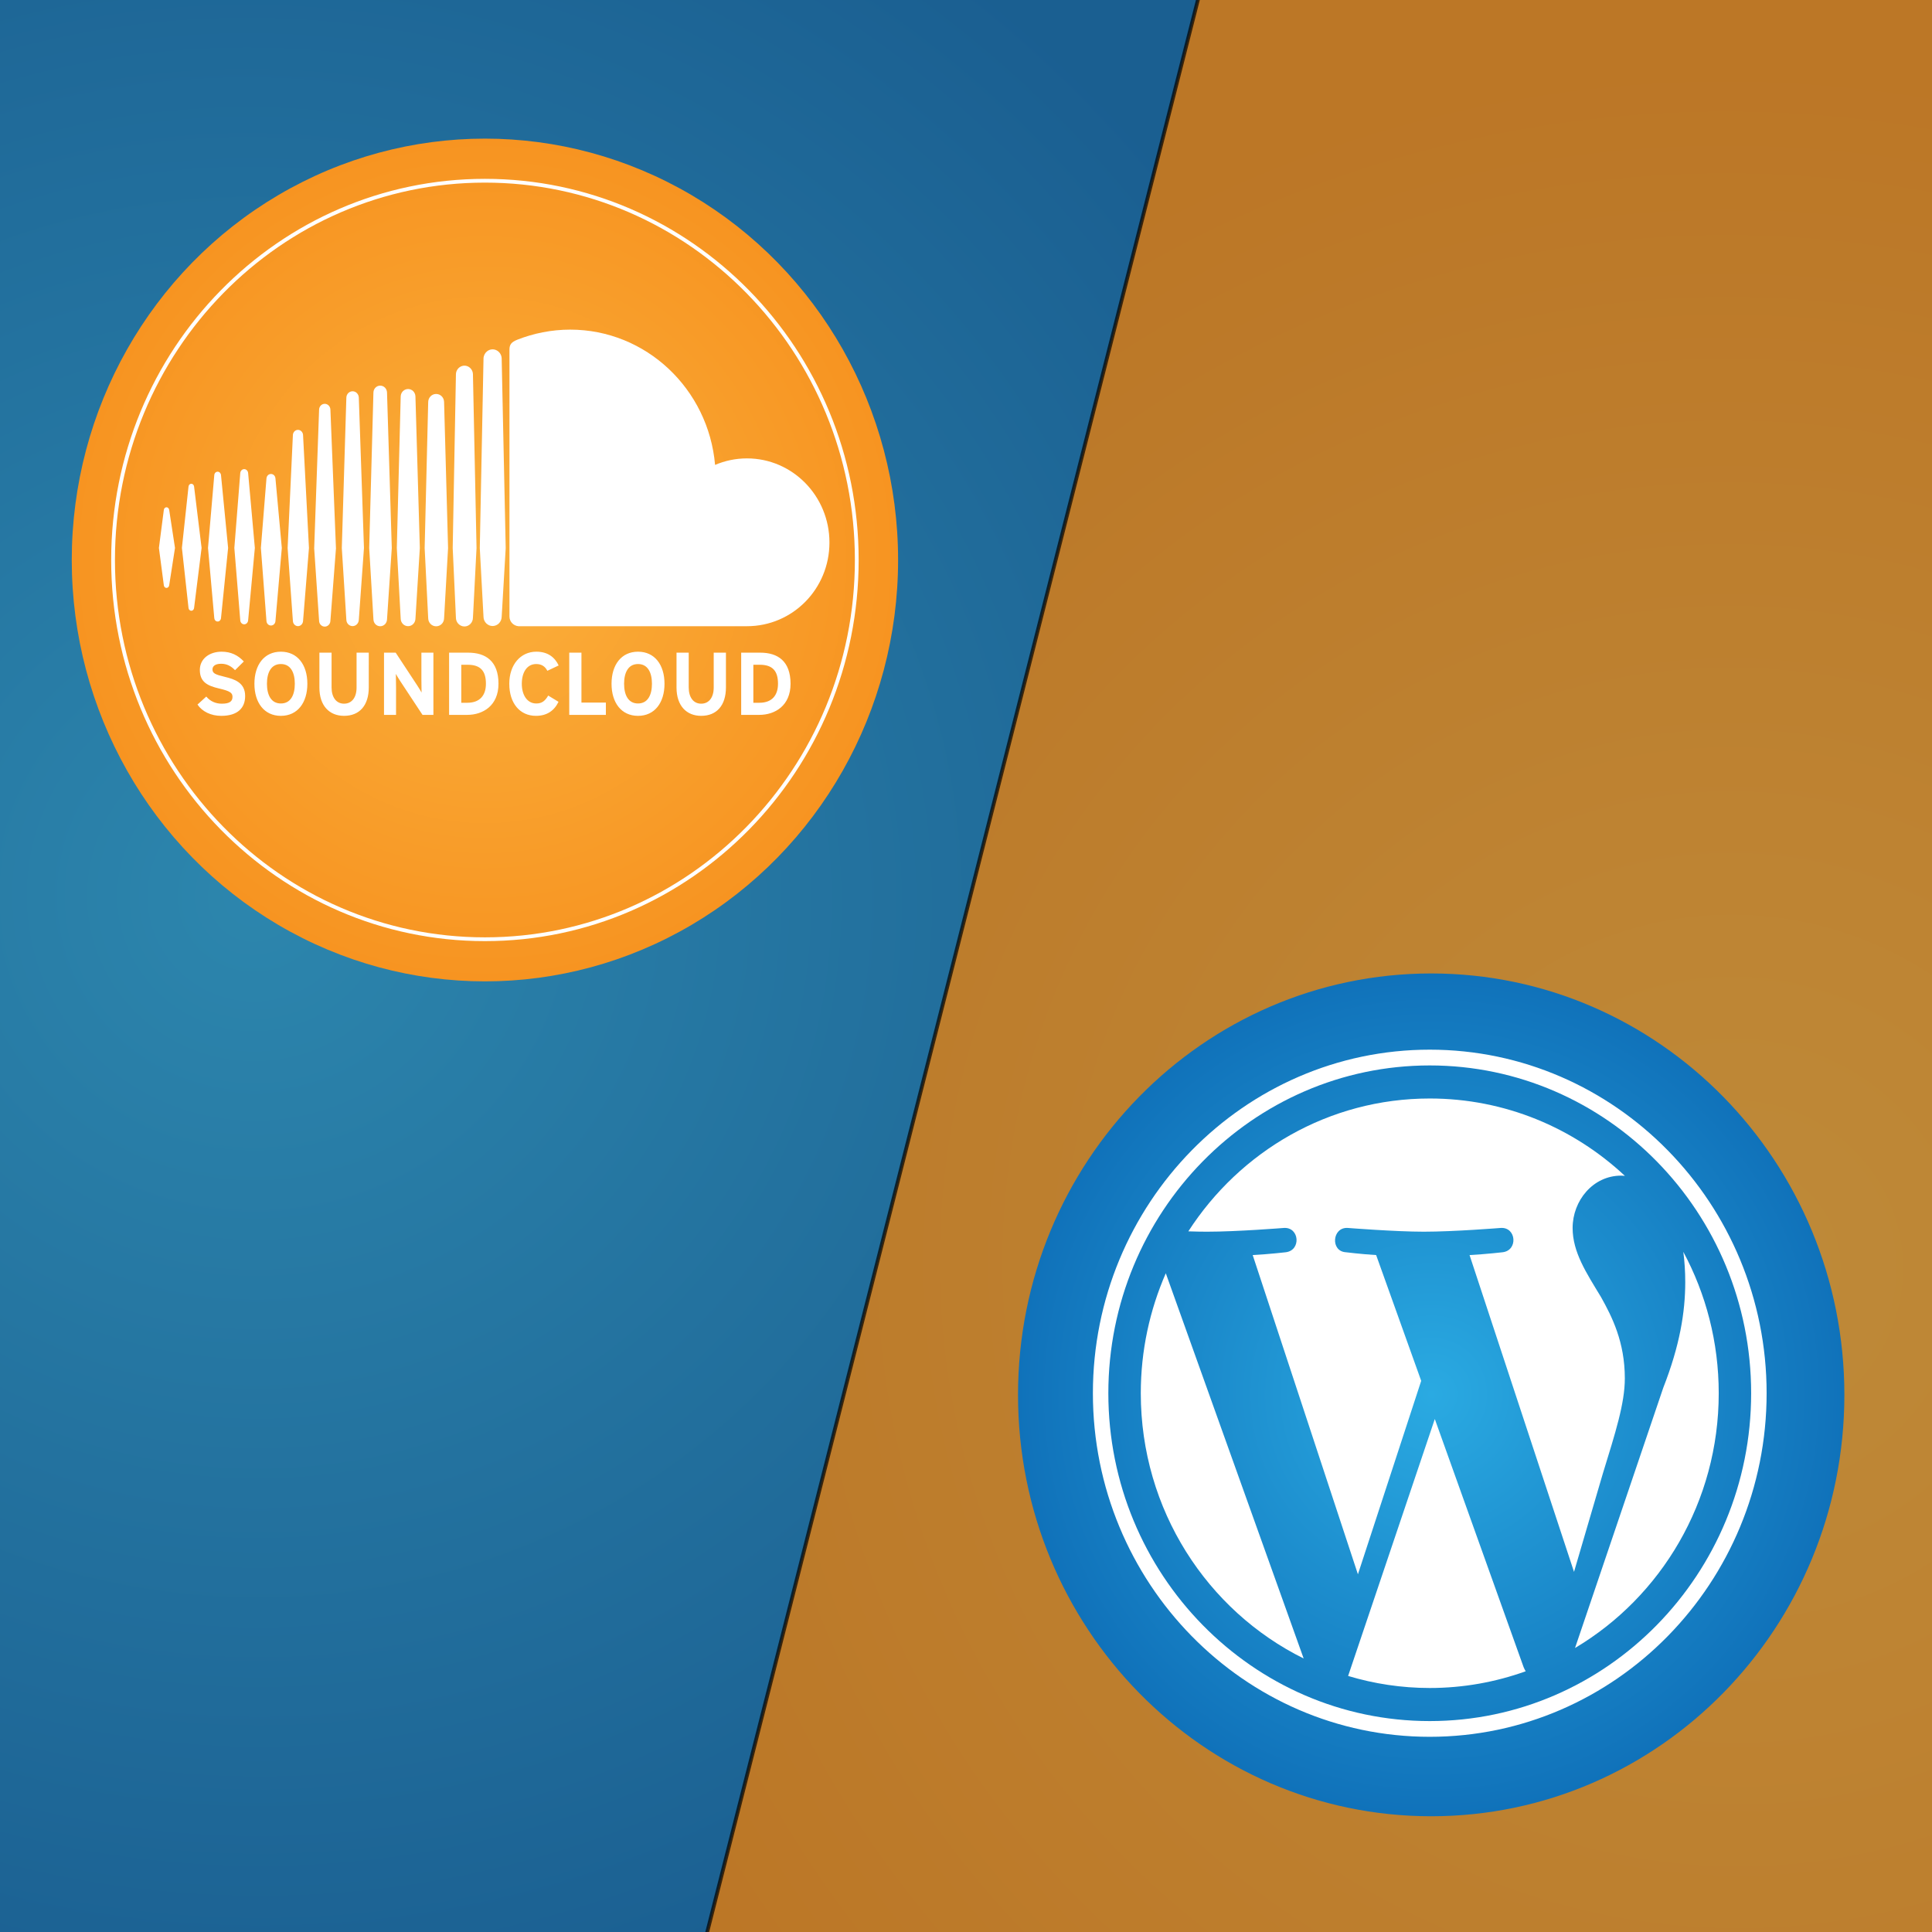 <?xml version="1.0" encoding="UTF-8"?>
<svg xmlns="http://www.w3.org/2000/svg" xmlns:xlink="http://www.w3.org/1999/xlink" version="1.1" id="Layer_1" x="0px" y="0px" width="256px" height="256px" viewBox="0 0 256 256" xml:space="preserve">
<rect x="0" y="0" width="256" height="256" fill="#333333" stroke="none"/>
<g>
	
		<radialGradient id="SVGID_1_" cx="220.758" cy="125.547" r="156.331" gradientTransform="matrix(1.008 0.256 -0.252 0.994 38.905 -13.424)" gradientUnits="userSpaceOnUse">
		<stop offset="0" style="stop-color:#FBB03C"></stop>
		<stop offset="1" style="stop-color:#F79421"></stop>
	</radialGradient>
	<polygon opacity="0.7" fill="url(#SVGID_1_)" points="287.565,387.797 74.014,333.563 171.959,-52.106 385.51,2.125  "></polygon>
	
		<radialGradient id="SVGID_2_" cx="26.26" cy="126.328" r="150.841" gradientTransform="matrix(1.008 0.256 -0.252 0.994 38.905 -13.424)" gradientUnits="userSpaceOnUse">
		<stop offset="0" style="stop-color:#2AAAE2"></stop>
		<stop offset="1" style="stop-color:#1072BA"></stop>
	</radialGradient>
	<polygon opacity="0.7" fill="url(#SVGID_2_)" stroke="#000000" stroke-width="0.5" points="73.816,334.343 -104.772,288.987    -6.829,-96.684 171.76,-51.33  "></polygon>
</g>
<g>
	<g>
		<g>
			
				<radialGradient id="SVGID_3_" cx="32.217" cy="63.66" r="59.196" gradientTransform="matrix(0.925 0 0 0.943 34.461 14.151)" gradientUnits="userSpaceOnUse">
				<stop offset="0" style="stop-color:#FBB03C"></stop>
				<stop offset="1" style="stop-color:#F79421"></stop>
			</radialGradient>
			<ellipse fill="url(#SVGID_3_)" cx="64.255" cy="74.203" rx="54.747" ry="55.834"></ellipse>
			<path fill="none" stroke="#FFFFFF" stroke-width="0.5" d="M113.526,74.203c0,27.753-22.06,50.25-49.273,50.25     c-27.208,0-49.271-22.498-49.271-50.25c0-27.755,22.063-50.255,49.271-50.255C91.466,23.948,113.526,46.448,113.526,74.203z"></path>
		</g>
		<g>
			<g>
				<path fill="#FFFFFF" d="M25.35,64.1c-0.191,0-0.344,0.152-0.37,0.366l-0.876,8.137l0.876,7.961      c0.026,0.211,0.179,0.366,0.37,0.366c0.186,0,0.338-0.15,0.366-0.366l0.995-7.961l-0.995-8.139      C25.688,64.25,25.536,64.1,25.35,64.1z"></path>
				<path fill="#FFFFFF" d="M22.065,67.217c-0.188,0-0.333,0.146-0.357,0.354l-0.651,5.032l0.651,4.946      c0.024,0.208,0.169,0.354,0.357,0.354c0.176,0,0.322-0.142,0.354-0.352l0.769-4.948l-0.769-5.034      C22.388,67.362,22.242,67.217,22.065,67.217z"></path>
				<path fill="#FFFFFF" d="M28.84,62.503c-0.237,0-0.422,0.188-0.446,0.446l-0.831,9.656l0.831,9.304      c0.024,0.257,0.209,0.445,0.446,0.445c0.228,0,0.418-0.188,0.443-0.441l0.943-9.308l-0.943-9.656      C29.258,62.691,29.068,62.503,28.84,62.503z"></path>
				<path fill="#FFFFFF" d="M32.358,62.163c-0.273,0-0.5,0.225-0.522,0.523l-0.784,9.92l0.784,9.598      c0.022,0.297,0.249,0.521,0.522,0.521c0.272,0,0.496-0.224,0.521-0.521l0.89-9.598l-0.89-9.923      C32.854,62.386,32.63,62.163,32.358,62.163z"></path>
				<polygon fill="#FFFFFF" points="36.499,82.285 36.499,82.285 36.499,82.285     "></polygon>
				<path fill="#FFFFFF" d="M36.499,63.4c-0.02-0.337-0.276-0.596-0.593-0.596c-0.32,0-0.577,0.259-0.599,0.6l-0.739,9.204      l0.739,9.678c0.022,0.339,0.279,0.598,0.599,0.598c0.317,0,0.573-0.257,0.593-0.598l0.842-9.678L36.499,63.4z"></path>
				<path fill="#FFFFFF" d="M39.482,56.958c-0.359,0-0.652,0.3-0.672,0.68l-0.698,14.974l0.698,9.676      c0.02,0.378,0.312,0.679,0.672,0.679c0.355,0,0.652-0.301,0.674-0.681v0.004l0.783-9.678l-0.783-14.976      C40.134,57.257,39.837,56.958,39.482,56.958z"></path>
				<path fill="#FFFFFF" d="M43.032,53.508c-0.405,0-0.731,0.332-0.75,0.757l-0.651,18.398l0.651,9.616      c0.018,0.419,0.345,0.751,0.75,0.751c0.398,0,0.729-0.332,0.748-0.756l-0.001,0.007l0.738-9.618l-0.737-18.398      C43.761,53.84,43.43,53.508,43.032,53.508z"></path>
				<path fill="#FFFFFF" d="M46.72,51.845c-0.446,0-0.809,0.368-0.826,0.838l-0.603,19.931l0.603,9.518      c0.017,0.465,0.38,0.832,0.826,0.832c0.443,0,0.804-0.367,0.825-0.835v0.005l0.682-9.52l-0.682-19.931      C47.524,52.213,47.163,51.845,46.72,51.845z"></path>
				<path fill="#FFFFFF" d="M51.282,52.012c-0.017-0.515-0.409-0.913-0.903-0.913c-0.488,0-0.883,0.399-0.898,0.913l-0.56,20.604      l0.562,9.457c0.014,0.509,0.408,0.907,0.896,0.907c0.494,0,0.886-0.398,0.903-0.911l0.631-9.454L51.282,52.012z"></path>
				<polygon fill="#FFFFFF" points="51.282,82.07 51.282,82.07 51.282,82.075     "></polygon>
				<path fill="#FFFFFF" d="M54.073,51.549c-0.534,0-0.963,0.433-0.978,0.99l-0.514,20.078l0.514,9.369      c0.015,0.548,0.444,0.985,0.978,0.985c0.534,0,0.961-0.437,0.976-0.991v0.008l0.581-9.371L55.048,52.54      C55.034,51.982,54.606,51.549,54.073,51.549z"></path>
				<path fill="#FFFFFF" d="M57.79,52.202c-0.576,0-1.038,0.47-1.051,1.069l-0.47,19.347l0.47,9.309      c0.013,0.591,0.475,1.06,1.051,1.06c0.58,0,1.043-0.469,1.054-1.068v0.01l0.527-9.311l-0.527-19.347      C58.833,52.672,58.37,52.202,57.79,52.202z"></path>
				<path fill="#FFFFFF" d="M62.163,48.648c-0.181-0.124-0.393-0.196-0.622-0.196c-0.225,0-0.431,0.069-0.609,0.187      c-0.307,0.205-0.514,0.559-0.519,0.961l-0.004,0.216l-0.423,22.796c0,0.017,0.427,9.255,0.427,9.255      c0,0.014,0.001,0.03,0.001,0.042c0.013,0.257,0.109,0.494,0.264,0.685c0.206,0.25,0.519,0.416,0.863,0.416      c0.306,0,0.581-0.128,0.788-0.337c0.204-0.206,0.333-0.494,0.336-0.808l0.05-0.915l0.427-8.327l-0.475-23.023      C62.662,49.202,62.459,48.855,62.163,48.648z"></path>
				<polygon fill="#FFFFFF" points="62.666,81.869 62.666,81.867 62.666,81.869 62.666,81.867 62.667,81.864 62.666,81.864       62.666,81.867     "></polygon>
				<path fill="#FFFFFF" d="M65.883,46.466c-0.178-0.11-0.388-0.175-0.612-0.175c-0.286,0-0.549,0.104-0.758,0.281      c-0.266,0.225-0.441,0.562-0.446,0.942l-0.002,0.127l-0.49,24.983l0.249,4.617l0.243,4.497c0.011,0.664,0.548,1.213,1.204,1.213      c0.654,0,1.192-0.549,1.203-1.224v0.012l0,0l0.534-9.114l0,0l-0.534-25.112C66.468,47.069,66.232,46.681,65.883,46.466z"></path>
				<path fill="#FFFFFF" d="M98.978,60.739c-1.495,0-2.925,0.308-4.227,0.864c-0.869-10.044-9.128-17.926-19.204-17.926      c-2.464,0-4.866,0.496-6.989,1.332c-0.827,0.329-1.046,0.661-1.052,1.312v35.375c0.006,0.683,0.525,1.213,1.18,1.279      c0.028,0.004,30.291,0,30.291,0c6.036,0,10.929-4.932,10.929-11.091C109.907,65.729,105.013,60.739,98.978,60.739z"></path>
			</g>
			<path fill="#FFFFFF" d="M29.782,89.683c-1.281-0.305-1.627-0.472-1.627-0.99c0-0.363,0.288-0.742,1.154-0.742     c0.74,0,1.316,0.308,1.835,0.85l1.164-1.153c-0.761-0.814-1.684-1.296-2.943-1.296c-1.592,0-2.885,0.92-2.885,2.415     c0,1.623,1.039,2.105,2.53,2.457c1.521,0.354,1.797,0.591,1.797,1.122c0,0.624-0.449,0.895-1.406,0.895     c-0.773,0-1.499-0.271-2.068-0.944l-1.164,1.061c0.611,0.92,1.789,1.496,3.14,1.496c2.205,0,3.174-1.061,3.174-2.628     C32.483,90.436,31.063,89.991,29.782,89.683z M37.219,86.353c-2.208,0-3.508,1.738-3.508,4.25c0,2.51,1.301,4.251,3.508,4.251     c2.202,0,3.508-1.741,3.508-4.251C40.727,88.09,39.421,86.353,37.219,86.353z M37.219,93.214c-1.306,0-1.847-1.142-1.847-2.612     s0.542-2.614,1.847-2.614s1.845,1.144,1.845,2.614S38.524,93.214,37.219,93.214z M47.247,91.108c0,1.318-0.633,2.133-1.659,2.133     c-1.027,0-1.653-0.837-1.653-2.156v-4.604h-1.613v4.627c0,2.404,1.317,3.745,3.266,3.745c2.051,0,3.276-1.38,3.276-3.769v-4.604     h-1.617V91.108z M55.836,89.969c0,0.457,0.023,1.491,0.023,1.8c-0.104-0.213-0.37-0.627-0.565-0.933l-2.864-4.355h-1.547v8.243     h1.595v-3.626c0-0.463-0.025-1.496-0.025-1.804c0.106,0.211,0.372,0.624,0.565,0.933l2.966,4.497h1.444v-8.243h-1.591V89.969z      M62.035,86.481h-2.528v8.243h2.41c2.079,0,4.134-1.225,4.134-4.122C66.051,87.585,64.341,86.481,62.035,86.481z M61.917,93.12     h-0.795v-5.036h0.855c1.708,0,2.41,0.835,2.41,2.518C64.387,92.107,63.615,93.12,61.917,93.12z M71.049,87.988     c0.728,0,1.188,0.331,1.477,0.897l1.5-0.708c-0.506-1.072-1.43-1.825-2.955-1.825c-2.111,0-3.588,1.738-3.588,4.25     c0,2.602,1.418,4.251,3.531,4.251c1.468,0,2.436-0.696,2.991-1.861l-1.364-0.826c-0.428,0.732-0.854,1.049-1.58,1.049     c-1.214,0-1.919-1.129-1.919-2.612C69.143,89.072,69.837,87.988,71.049,87.988z M77.044,86.481h-1.616v8.243h4.854v-1.626h-3.238     V86.481z M84.54,86.353c-2.205,0-3.508,1.738-3.508,4.25c0,2.51,1.304,4.251,3.508,4.251c2.208,0,3.51-1.741,3.51-4.251     C88.05,88.09,86.747,86.353,84.54,86.353z M84.54,93.214c-1.305,0-1.845-1.142-1.845-2.612s0.541-2.614,1.845-2.614     c1.306,0,1.846,1.144,1.846,2.614S85.845,93.214,84.54,93.214z M94.57,91.108c0,1.318-0.634,2.133-1.661,2.133     c-1.027,0-1.65-0.837-1.65-2.156v-4.604h-1.617v4.627c0,2.404,1.317,3.745,3.268,3.745c2.053,0,3.28-1.38,3.28-3.769v-4.604     h-1.62V91.108z M100.736,86.481H98.21v8.243h2.408c2.082,0,4.134-1.225,4.134-4.122     C104.751,87.585,103.044,86.481,100.736,86.481z M100.618,93.12h-0.795v-5.036h0.855c1.707,0,2.411,0.835,2.411,2.518     C103.088,92.107,102.317,93.12,100.618,93.12z"></path>
		</g>
	</g>
	<g>
		<g>
			
				<radialGradient id="SVGID_4_" cx="167.799" cy="180.935" r="59.197" gradientTransform="matrix(0.925 0 0 0.943 34.461 14.151)" gradientUnits="userSpaceOnUse">
				<stop offset="0" style="stop-color:#2AAAE2"></stop>
				<stop offset="1" style="stop-color:#1072BA"></stop>
			</radialGradient>
			<path fill="url(#SVGID_4_)" d="M244.389,184.83c0,30.836-24.513,55.834-54.749,55.834c-30.237,0-54.747-24.998-54.747-55.834     c0-30.844,24.51-55.842,54.747-55.842C219.876,128.988,244.389,153.986,244.389,184.83z"></path>
		</g>
		<g>
			<g>
				<path fill="#FFFFFF" d="M151.16,184.611c0,15.458,8.808,28.815,21.582,35.147l-18.268-51.044      C152.353,173.572,151.16,178.946,151.16,184.611z"></path>
				<path fill="#FFFFFF" d="M215.298,182.641c0-4.831-1.701-8.167-3.158-10.776c-1.943-3.213-3.76-5.936-3.76-9.156      c0-3.587,2.671-6.931,6.429-6.931c0.167,0,0.334,0.022,0.5,0.032c-6.813-6.366-15.895-10.253-25.862-10.253      c-13.37,0-25.146,7-31.986,17.602c0.896,0.031,1.741,0.048,2.462,0.048c4.003,0,10.205-0.498,10.205-0.498      c2.062-0.123,2.305,2.972,0.243,3.221c0,0-2.076,0.245-4.382,0.374l13.943,42.301l8.384-25.635l-5.969-16.666      c-2.061-0.129-4.015-0.374-4.015-0.374c-2.066-0.123-1.821-3.344,0.242-3.221c0,0,6.322,0.498,10.086,0.498      c4.003,0,10.205-0.498,10.205-0.498c2.064-0.123,2.303,2.972,0.245,3.221c0,0-2.078,0.245-4.386,0.374l13.842,41.979      l3.817-13.02C214.04,189.859,215.298,185.984,215.298,182.641z"></path>
				<path fill="#FFFFFF" d="M190.119,188.026l-11.487,34.047c3.43,1.031,7.059,1.595,10.814,1.595c4.463,0,8.74-0.789,12.717-2.216      c-0.102-0.169-0.195-0.345-0.274-0.539L190.119,188.026z"></path>
				<path fill="#FFFFFF" d="M223.047,165.873c0.165,1.246,0.257,2.58,0.257,4.017c0,3.965-0.725,8.416-2.91,13.987l-11.695,34.492      c11.383-6.771,19.042-19.35,19.042-33.758C227.74,177.819,226.037,171.435,223.047,165.873z"></path>
				<path fill="#FFFFFF" d="M189.446,139.086c-24.608,0-44.632,20.426-44.632,45.525c0,25.107,20.023,45.525,44.632,45.525      c24.612,0,44.64-20.418,44.64-45.525C234.086,159.512,214.059,139.086,189.446,139.086z M189.446,228.051      c-23.481,0-42.585-19.486-42.585-43.439s19.104-43.436,42.585-43.436c23.487,0,42.59,19.482,42.59,43.436      S212.934,228.051,189.446,228.051z"></path>
			</g>
		</g>
	</g>
</g>
</svg>
